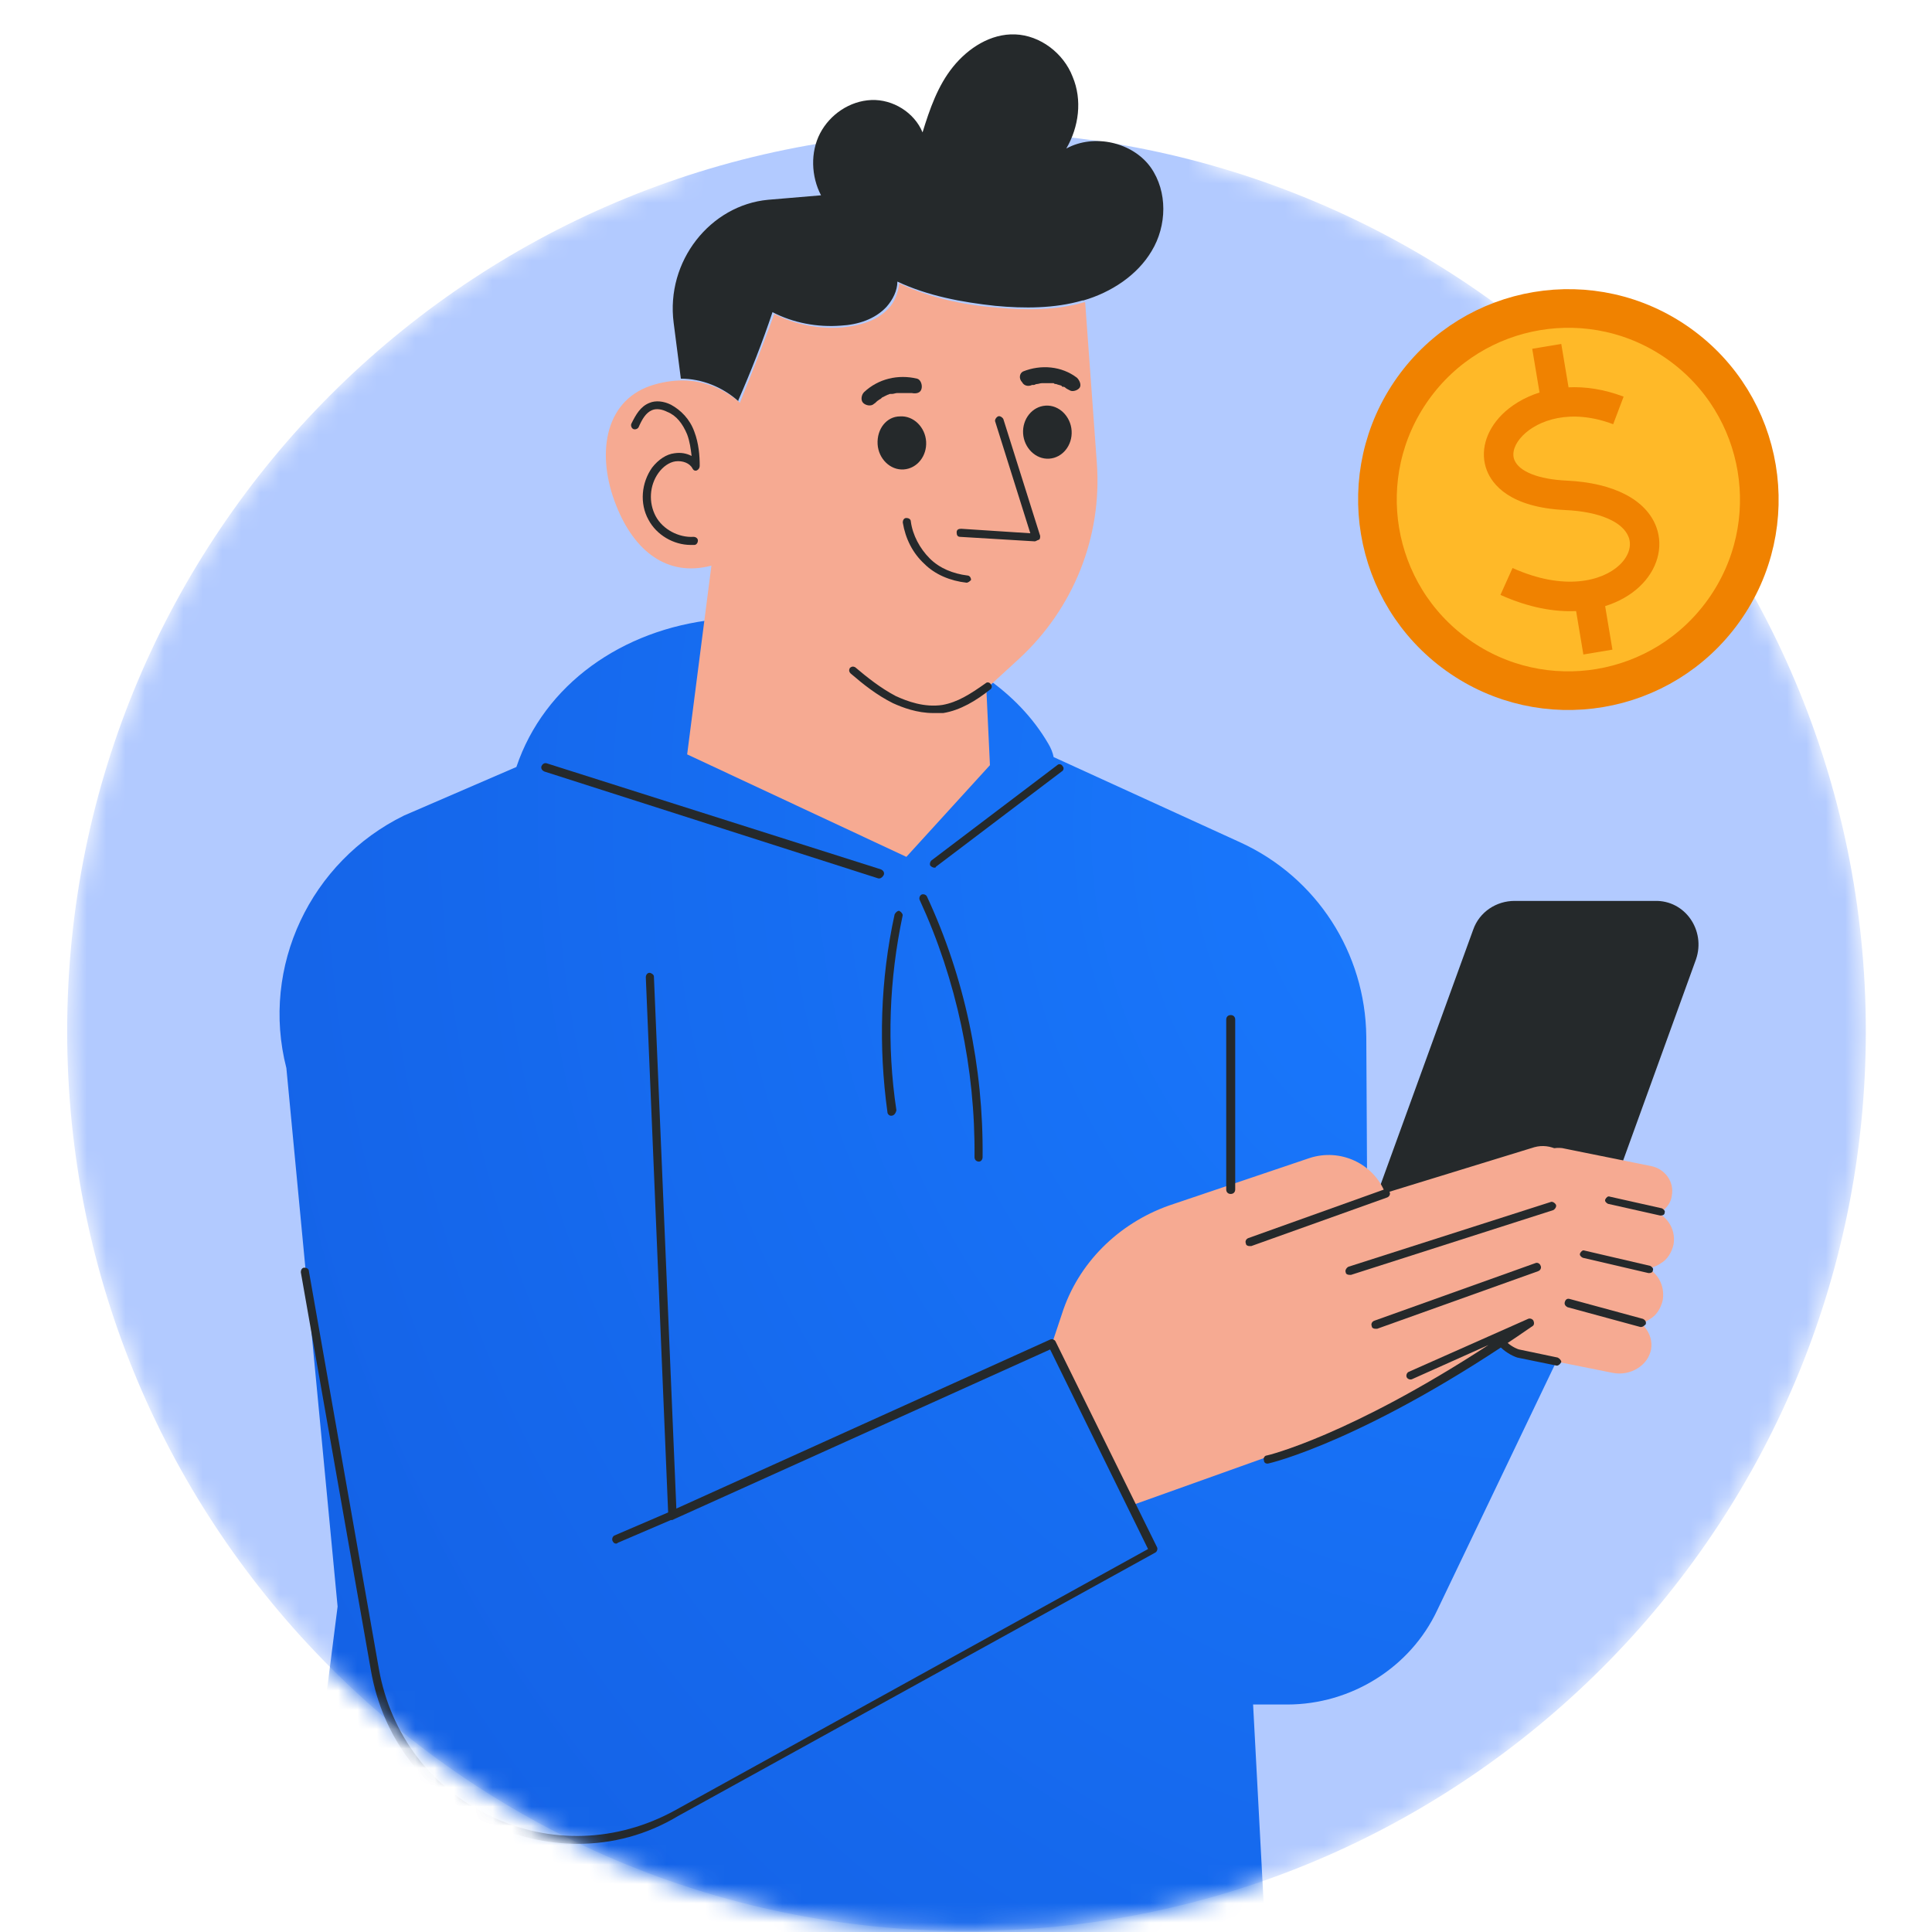<svg width="100" height="100" viewBox="0 0 100 100" fill="none" xmlns="http://www.w3.org/2000/svg">
<g clip-path="url(#clip0_1730_5142)">
<mask id="mask0_1730_5142" style="mask-type:luminance" maskUnits="userSpaceOnUse" x="3" y="-1" width="94" height="101">
<path d="M35.192 9.224C16.776 15.412 3.477 32.859 3.477 53.377C3.477 79.106 24.31 99.95 50.026 99.95C75.742 99.95 96.575 79.106 96.575 53.377C96.575 31.975 82.113 13.923 62.442 8.48C61.884 3.455 56.025 -0.5 48.817 -0.5C41.33 -0.5 35.192 3.873 35.192 9.224Z" fill="white"/>
</mask>
<g mask="url(#mask0_1730_5142)">
<path d="M3.477 53.377C3.477 79.106 24.31 99.95 50.026 99.95C75.742 99.95 96.575 79.106 96.575 53.377C96.575 27.648 75.696 6.805 50.026 6.805C24.31 6.805 3.477 27.648 3.477 53.377Z" fill="#B2CAFF"/>
</g>
<mask id="mask1_1730_5142" style="mask-type:luminance" maskUnits="userSpaceOnUse" x="3" y="-1" width="94" height="101">
<path d="M35.192 9.224C16.776 15.412 3.477 32.859 3.477 53.377C3.477 79.106 24.31 99.95 50.026 99.95C75.742 99.95 96.575 79.106 96.575 53.377C96.575 31.975 82.113 13.923 62.442 8.48C61.884 3.455 56.025 -0.5 48.817 -0.5C41.33 -0.5 35.192 3.873 35.192 9.224Z" fill="white"/>
</mask>
<g mask="url(#mask1_1730_5142)">
<path d="M14.823 55.285L17.474 83.154L14.497 106.603C14.497 106.603 29.239 113.861 45.794 113.861C62.349 113.861 65.837 106.603 65.837 106.603L64.86 88.225H66.627C69.929 88.225 72.998 86.318 74.393 83.34L82.95 65.474L70.766 62.264L70.719 53.657C70.673 49.33 68.162 45.421 64.209 43.607L54.536 39.187C54.49 38.954 54.397 38.722 54.257 38.489C51.049 32.999 42.911 31.417 37.005 32.068C32.215 32.58 28.169 35.418 26.728 39.699L20.915 42.211C16.078 44.584 13.474 50.027 14.823 55.285Z" fill="url(#paint0_radial_1730_5142)"/>
</g>
<mask id="mask2_1730_5142" style="mask-type:luminance" maskUnits="userSpaceOnUse" x="3" y="-1" width="94" height="101">
<path d="M35.192 9.224C16.776 15.412 3.477 32.859 3.477 53.377C3.477 79.106 24.31 99.95 50.026 99.95C75.742 99.95 96.575 79.106 96.575 53.377C96.575 31.975 82.113 13.923 62.442 8.48C61.884 3.455 56.025 -0.5 48.817 -0.5C41.33 -0.5 35.192 3.873 35.192 9.224Z" fill="white"/>
</mask>
<g mask="url(#mask2_1730_5142)">
<path d="M31.893 26.159C32.824 28.532 34.544 29.881 36.823 29.276L35.567 39.047L46.914 44.351L51.239 39.605L51.053 35.65L52.727 34.115C55.563 31.509 57.052 27.787 56.773 23.972L56.168 15.644H56.121C54.68 16.063 53.099 16.063 51.611 15.923C49.844 15.784 48.123 15.411 46.542 14.667C46.495 15.132 46.309 15.644 45.984 15.97C45.379 16.621 44.496 16.854 43.612 16.947C42.403 17.04 41.148 16.807 40.078 16.249C39.52 17.784 38.915 19.32 38.311 20.808V20.855C37.474 20.111 36.404 19.692 35.335 19.692C34.777 19.692 34.219 19.785 33.661 19.971C31.242 20.808 30.87 23.6 31.893 26.159Z" fill="#F6AA92"/>
</g>
<mask id="mask3_1730_5142" style="mask-type:luminance" maskUnits="userSpaceOnUse" x="3" y="-1" width="94" height="101">
<path d="M35.192 9.224C16.776 15.412 3.477 32.859 3.477 53.377C3.477 79.106 24.31 99.95 50.026 99.95C75.742 99.95 96.575 79.106 96.575 53.377C96.575 31.975 82.113 13.923 62.442 8.48C61.884 3.455 56.025 -0.5 48.817 -0.5C41.33 -0.5 35.192 3.873 35.192 9.224Z" fill="white"/>
</mask>
<g mask="url(#mask3_1730_5142)">
<path d="M34.869 16.715L35.241 19.6C36.311 19.6 37.38 20.019 38.217 20.763C38.217 20.763 38.217 20.763 38.217 20.716C38.868 19.228 39.473 17.692 39.984 16.157C41.054 16.715 42.31 16.948 43.519 16.855C44.402 16.808 45.286 16.529 45.89 15.878C46.216 15.506 46.448 15.04 46.448 14.575C48.029 15.319 49.797 15.645 51.517 15.831C53.005 15.971 54.586 15.971 56.028 15.552H56.075C57.516 15.133 58.865 14.249 59.609 12.993C60.399 11.691 60.446 9.922 59.562 8.666C58.632 7.364 56.633 6.898 55.191 7.689C55.842 6.573 56.028 5.177 55.517 3.967C55.051 2.757 53.842 1.827 52.54 1.78C51.285 1.734 50.122 2.478 49.332 3.455C48.541 4.432 48.123 5.642 47.751 6.852C47.332 5.828 46.216 5.13 45.1 5.177C43.984 5.223 42.961 5.921 42.449 6.898C41.938 7.875 41.984 9.132 42.496 10.109L39.752 10.341C36.776 10.62 34.451 13.505 34.869 16.715Z" fill="#25292B"/>
</g>
<mask id="mask4_1730_5142" style="mask-type:luminance" maskUnits="userSpaceOnUse" x="3" y="-1" width="94" height="101">
<path d="M35.192 9.224C16.776 15.412 3.477 32.859 3.477 53.377C3.477 79.106 24.31 99.95 50.026 99.95C75.742 99.95 96.575 79.106 96.575 53.377C96.575 31.975 82.113 13.923 62.442 8.48C61.884 3.455 56.025 -0.5 48.817 -0.5C41.33 -0.5 35.192 3.873 35.192 9.224Z" fill="white"/>
</mask>
<g mask="url(#mask4_1730_5142)">
<path d="M52.956 22.438C53.003 23.182 53.607 23.787 54.305 23.741C55.002 23.694 55.514 23.043 55.467 22.298C55.421 21.554 54.816 20.949 54.119 20.996C53.421 21.042 52.91 21.694 52.956 22.438Z" fill="#25292B"/>
</g>
<mask id="mask5_1730_5142" style="mask-type:luminance" maskUnits="userSpaceOnUse" x="3" y="-1" width="94" height="101">
<path d="M35.192 9.224C16.776 15.412 3.477 32.859 3.477 53.377C3.477 79.106 24.31 99.95 50.026 99.95C75.742 99.95 96.575 79.106 96.575 53.377C96.575 31.975 82.113 13.923 62.442 8.48C61.884 3.455 56.025 -0.5 48.817 -0.5C41.33 -0.5 35.192 3.873 35.192 9.224Z" fill="white"/>
</mask>
<g mask="url(#mask5_1730_5142)">
<path d="M45.425 22.996C45.471 23.74 46.076 24.345 46.773 24.298C47.471 24.252 47.983 23.6 47.936 22.856C47.889 22.112 47.285 21.507 46.587 21.553C45.89 21.553 45.378 22.205 45.425 22.996Z" fill="#25292B"/>
</g>
<mask id="mask6_1730_5142" style="mask-type:luminance" maskUnits="userSpaceOnUse" x="3" y="-1" width="94" height="101">
<path d="M35.192 9.224C16.776 15.412 3.477 32.859 3.477 53.377C3.477 79.106 24.31 99.95 50.026 99.95C75.742 99.95 96.575 79.106 96.575 53.377C96.575 31.975 82.113 13.923 62.442 8.48C61.884 3.455 56.025 -0.5 48.817 -0.5C41.33 -0.5 35.192 3.873 35.192 9.224Z" fill="white"/>
</mask>
<g mask="url(#mask6_1730_5142)">
<path d="M52.954 19.227C53.884 18.855 54.954 18.948 55.744 19.553C55.884 19.692 55.977 19.925 55.884 20.065C55.791 20.204 55.512 20.297 55.372 20.204C55.279 20.158 55.186 20.111 55.14 20.065C55.093 20.018 55.047 20.018 55 20.018C55 20.018 54.954 20.018 54.954 19.972C54.861 19.925 54.768 19.925 54.675 19.879C54.628 19.879 54.582 19.879 54.535 19.832C54.489 19.832 54.489 19.832 54.442 19.832C54.349 19.832 54.256 19.832 54.163 19.832C54.117 19.832 54.07 19.832 54.023 19.832C53.977 19.832 53.977 19.832 53.931 19.832C53.837 19.832 53.745 19.879 53.651 19.879C53.605 19.879 53.559 19.925 53.512 19.925C53.465 19.925 53.465 19.925 53.419 19.925C53.233 20.018 53.001 19.972 52.907 19.786C52.721 19.599 52.768 19.32 52.954 19.227Z" fill="#25292B"/>
</g>
<mask id="mask7_1730_5142" style="mask-type:luminance" maskUnits="userSpaceOnUse" x="3" y="-1" width="94" height="101">
<path d="M35.192 9.224C16.776 15.412 3.477 32.859 3.477 53.377C3.477 79.106 24.31 99.95 50.026 99.95C75.742 99.95 96.575 79.106 96.575 53.377C96.575 31.975 82.113 13.923 62.442 8.48C61.884 3.455 56.025 -0.5 48.817 -0.5C41.33 -0.5 35.192 3.873 35.192 9.224Z" fill="white"/>
</mask>
<g mask="url(#mask7_1730_5142)">
<path d="M47.701 20.111C47.654 20.343 47.422 20.39 47.189 20.343C47.143 20.343 47.143 20.343 47.096 20.343C47.05 20.343 47.003 20.343 46.957 20.343C46.864 20.343 46.771 20.343 46.678 20.343C46.631 20.343 46.631 20.343 46.585 20.343C46.538 20.343 46.492 20.343 46.445 20.343C46.352 20.343 46.259 20.39 46.166 20.39C46.12 20.39 46.12 20.39 46.073 20.39C46.027 20.39 45.98 20.436 45.934 20.436C45.841 20.483 45.748 20.529 45.654 20.576L45.608 20.622C45.562 20.669 45.515 20.669 45.468 20.716C45.376 20.762 45.329 20.855 45.236 20.902C45.096 21.041 44.818 20.995 44.678 20.855C44.538 20.716 44.585 20.436 44.724 20.297C45.468 19.599 46.492 19.366 47.468 19.599C47.654 19.645 47.747 19.925 47.701 20.111Z" fill="#25292B"/>
</g>
<mask id="mask8_1730_5142" style="mask-type:luminance" maskUnits="userSpaceOnUse" x="3" y="-1" width="94" height="101">
<path d="M35.192 9.224C16.776 15.412 3.477 32.859 3.477 53.377C3.477 79.106 24.31 99.95 50.026 99.95C75.742 99.95 96.575 79.106 96.575 53.377C96.575 31.975 82.113 13.923 62.442 8.48C61.884 3.455 56.025 -0.5 48.817 -0.5C41.33 -0.5 35.192 3.873 35.192 9.224Z" fill="white"/>
</mask>
<g mask="url(#mask8_1730_5142)">
<path d="M53.561 28.02L49.702 27.788C49.562 27.788 49.516 27.695 49.516 27.555C49.516 27.416 49.609 27.369 49.748 27.369L53.329 27.602L51.515 21.832C51.469 21.739 51.562 21.6 51.655 21.553C51.748 21.507 51.887 21.6 51.934 21.693L53.84 27.741C53.84 27.788 53.84 27.881 53.794 27.927C53.654 27.974 53.608 28.02 53.561 28.02Z" fill="#25292B"/>
</g>
<mask id="mask9_1730_5142" style="mask-type:luminance" maskUnits="userSpaceOnUse" x="3" y="-1" width="94" height="101">
<path d="M35.192 9.224C16.776 15.412 3.477 32.859 3.477 53.377C3.477 79.106 24.31 99.95 50.026 99.95C75.742 99.95 96.575 79.106 96.575 53.377C96.575 31.975 82.113 13.923 62.442 8.48C61.884 3.455 56.025 -0.5 48.817 -0.5C41.33 -0.5 35.192 3.873 35.192 9.224Z" fill="white"/>
</mask>
<g mask="url(#mask9_1730_5142)">
<path d="M35.752 28.206C34.868 28.206 33.984 27.694 33.566 26.903C33.101 26.066 33.194 24.995 33.752 24.204C34.077 23.786 34.496 23.507 34.914 23.46C35.24 23.413 35.519 23.46 35.798 23.6C35.752 23.227 35.705 22.855 35.566 22.483C35.333 21.925 35.008 21.506 34.542 21.32C34.263 21.18 33.984 21.134 33.752 21.227C33.426 21.366 33.24 21.692 33.054 22.111C33.008 22.204 32.868 22.25 32.775 22.204C32.682 22.157 32.636 22.018 32.682 21.925C32.915 21.459 33.147 21.041 33.612 20.855C33.938 20.715 34.356 20.762 34.728 20.948C35.24 21.227 35.705 21.692 35.938 22.343C36.17 22.948 36.217 23.6 36.217 24.111C36.217 24.204 36.17 24.297 36.077 24.344C35.984 24.391 35.891 24.344 35.844 24.251C35.705 23.972 35.333 23.832 34.961 23.879C34.635 23.925 34.31 24.158 34.077 24.484C33.612 25.135 33.566 26.019 33.938 26.717C34.31 27.415 35.147 27.834 35.891 27.787C36.031 27.787 36.123 27.88 36.123 27.973C36.123 28.113 36.031 28.206 35.938 28.206C35.844 28.206 35.798 28.206 35.752 28.206Z" fill="#25292B"/>
</g>
<mask id="mask10_1730_5142" style="mask-type:luminance" maskUnits="userSpaceOnUse" x="3" y="-1" width="94" height="101">
<path d="M35.192 9.224C16.776 15.412 3.477 32.859 3.477 53.377C3.477 79.106 24.31 99.95 50.026 99.95C75.742 99.95 96.575 79.106 96.575 53.377C96.575 31.975 82.113 13.923 62.442 8.48C61.884 3.455 56.025 -0.5 48.817 -0.5C41.33 -0.5 35.192 3.873 35.192 9.224Z" fill="white"/>
</mask>
<g mask="url(#mask10_1730_5142)">
<path d="M48.308 36.907C47.471 36.907 46.727 36.628 46.216 36.395C45.379 35.977 44.681 35.419 44.03 34.86C43.937 34.767 43.937 34.674 43.984 34.581C44.077 34.488 44.17 34.488 44.263 34.535C44.867 35.046 45.565 35.605 46.355 36.023C46.96 36.303 47.843 36.628 48.773 36.489C49.564 36.349 50.215 35.93 51.006 35.372C51.099 35.279 51.238 35.325 51.285 35.419C51.378 35.511 51.331 35.651 51.238 35.698C50.541 36.256 49.703 36.768 48.82 36.907C48.681 36.907 48.495 36.907 48.308 36.907Z" fill="#25292B"/>
</g>
<mask id="mask11_1730_5142" style="mask-type:luminance" maskUnits="userSpaceOnUse" x="3" y="-1" width="94" height="101">
<path d="M35.192 9.224C16.776 15.412 3.477 32.859 3.477 53.377C3.477 79.106 24.31 99.95 50.026 99.95C75.742 99.95 96.575 79.106 96.575 53.377C96.575 31.975 82.113 13.923 62.442 8.48C61.884 3.455 56.025 -0.5 48.817 -0.5C41.33 -0.5 35.192 3.873 35.192 9.224Z" fill="white"/>
</mask>
<g mask="url(#mask11_1730_5142)">
<path d="M50.028 30.16C49.191 30.067 48.401 29.742 47.843 29.183C47.238 28.625 46.866 27.881 46.727 27.043C46.727 26.95 46.773 26.811 46.913 26.811C47.006 26.811 47.145 26.857 47.145 26.997C47.238 27.695 47.61 28.392 48.122 28.904C48.633 29.416 49.331 29.695 50.075 29.788C50.168 29.788 50.261 29.881 50.261 30.021C50.214 30.067 50.121 30.16 50.028 30.16Z" fill="#25292B"/>
</g>
<mask id="mask12_1730_5142" style="mask-type:luminance" maskUnits="userSpaceOnUse" x="3" y="-1" width="94" height="101">
<path d="M35.192 9.224C16.776 15.412 3.477 32.859 3.477 53.377C3.477 79.106 24.31 99.95 50.026 99.95C75.742 99.95 96.575 79.106 96.575 53.377C96.575 31.975 82.113 13.923 62.442 8.48C61.884 3.455 56.025 -0.5 48.817 -0.5C41.33 -0.5 35.192 3.873 35.192 9.224Z" fill="white"/>
</mask>
<g mask="url(#mask12_1730_5142)">
<path d="M87.785 49.655L81.6 66.73C81.275 67.661 80.391 68.219 79.461 68.219H72.207C70.626 68.219 69.51 66.637 70.068 65.148L76.252 48.12C76.578 47.189 77.462 46.631 78.392 46.631H85.646C87.227 46.584 88.297 48.166 87.785 49.655Z" fill="#25292B"/>
</g>
<mask id="mask13_1730_5142" style="mask-type:luminance" maskUnits="userSpaceOnUse" x="3" y="-1" width="94" height="101">
<path d="M35.192 9.224C16.776 15.412 3.477 32.859 3.477 53.377C3.477 79.106 24.31 99.95 50.026 99.95C75.742 99.95 96.575 79.106 96.575 53.377C96.575 31.975 82.113 13.923 62.442 8.48C61.884 3.455 56.025 -0.5 48.817 -0.5C41.33 -0.5 35.192 3.873 35.192 9.224Z" fill="white"/>
</mask>
<g mask="url(#mask13_1730_5142)">
<path d="M79.324 60.496C79.371 60.124 79.603 59.845 79.882 59.658C80.161 59.472 80.487 59.379 80.859 59.426L85.463 60.356C86.16 60.496 86.672 61.147 86.532 61.892C86.486 62.264 86.253 62.543 85.974 62.729C85.695 62.915 85.37 63.008 84.998 62.962L80.394 62.031C79.696 61.892 79.231 61.194 79.324 60.496Z" fill="#F6AA92"/>
</g>
<mask id="mask14_1730_5142" style="mask-type:luminance" maskUnits="userSpaceOnUse" x="3" y="-1" width="94" height="101">
<path d="M35.192 9.224C16.776 15.412 3.477 32.859 3.477 53.377C3.477 79.106 24.31 99.95 50.026 99.95C75.742 99.95 96.575 79.106 96.575 53.377C96.575 31.975 82.113 13.923 62.442 8.48C61.884 3.455 56.025 -0.5 48.817 -0.5C41.33 -0.5 35.192 3.873 35.192 9.224Z" fill="white"/>
</mask>
<g mask="url(#mask14_1730_5142)">
<path d="M78.393 62.868C78.486 62.45 78.719 62.078 79.044 61.891C79.37 61.659 79.788 61.566 80.207 61.612L85.369 62.636C86.206 62.775 86.764 63.566 86.624 64.404C86.531 64.823 86.299 65.195 85.973 65.381C85.648 65.614 85.229 65.707 84.811 65.66L79.649 64.636C78.812 64.497 78.207 63.706 78.393 62.868Z" fill="#F6AA92"/>
</g>
<mask id="mask15_1730_5142" style="mask-type:luminance" maskUnits="userSpaceOnUse" x="3" y="-1" width="94" height="101">
<path d="M35.192 9.224C16.776 15.412 3.477 32.859 3.477 53.377C3.477 79.106 24.31 99.95 50.026 99.95C75.742 99.95 96.575 79.106 96.575 53.377C96.575 31.975 82.113 13.923 62.442 8.48C61.884 3.455 56.025 -0.5 48.817 -0.5C41.33 -0.5 35.192 3.873 35.192 9.224Z" fill="white"/>
</mask>
<g mask="url(#mask15_1730_5142)">
<path d="M77.834 65.706C77.927 65.288 78.159 64.915 78.485 64.729C78.81 64.497 79.229 64.404 79.647 64.45L84.809 65.474C85.646 65.613 86.204 66.404 86.065 67.288C85.972 67.707 85.739 68.079 85.414 68.265C85.088 68.498 84.67 68.591 84.251 68.544L79.089 67.521C78.252 67.335 77.694 66.544 77.834 65.706Z" fill="#F6AA92"/>
</g>
<mask id="mask16_1730_5142" style="mask-type:luminance" maskUnits="userSpaceOnUse" x="3" y="-1" width="94" height="101">
<path d="M35.192 9.224C16.776 15.412 3.477 32.859 3.477 53.377C3.477 79.106 24.31 99.95 50.026 99.95C75.742 99.95 96.575 79.106 96.575 53.377C96.575 31.975 82.113 13.923 62.442 8.48C61.884 3.455 56.025 -0.5 48.817 -0.5C41.33 -0.5 35.192 3.873 35.192 9.224Z" fill="white"/>
</mask>
<g mask="url(#mask16_1730_5142)">
<path d="M77.323 68.312C77.415 67.893 77.648 67.567 78.02 67.335C78.392 67.102 78.857 67.009 79.322 67.102L83.972 68.033C84.949 68.219 85.6 69.01 85.46 69.847C85.368 70.266 85.135 70.591 84.763 70.824C84.391 71.057 83.926 71.15 83.461 71.057L78.811 70.126C77.88 69.94 77.183 69.149 77.323 68.312Z" fill="#F6AA92"/>
</g>
<mask id="mask17_1730_5142" style="mask-type:luminance" maskUnits="userSpaceOnUse" x="3" y="-1" width="94" height="101">
<path d="M35.192 9.224C16.776 15.412 3.477 32.859 3.477 53.377C3.477 79.106 24.31 99.95 50.026 99.95C75.742 99.95 96.575 79.106 96.575 53.377C96.575 31.975 82.113 13.923 62.442 8.48C61.884 3.455 56.025 -0.5 48.817 -0.5C41.33 -0.5 35.192 3.873 35.192 9.224Z" fill="white"/>
</mask>
<g mask="url(#mask17_1730_5142)">
<path d="M80.58 70.686C80.533 70.686 80.533 70.686 80.58 70.686L78.534 70.267C77.975 70.081 76.999 69.429 77.138 68.266C77.138 68.173 77.278 68.08 77.371 68.08C77.464 68.08 77.557 68.22 77.557 68.313C77.418 69.429 78.58 69.848 78.627 69.848L80.626 70.267C80.719 70.313 80.812 70.406 80.812 70.499C80.766 70.593 80.673 70.686 80.58 70.686Z" fill="#25292B"/>
</g>
<mask id="mask18_1730_5142" style="mask-type:luminance" maskUnits="userSpaceOnUse" x="3" y="-1" width="94" height="101">
<path d="M35.192 9.224C16.776 15.412 3.477 32.859 3.477 53.377C3.477 79.106 24.31 99.95 50.026 99.95C75.742 99.95 96.575 79.106 96.575 53.377C96.575 31.975 82.113 13.923 62.442 8.48C61.884 3.455 56.025 -0.5 48.817 -0.5C41.33 -0.5 35.192 3.873 35.192 9.224Z" fill="white"/>
</mask>
<g mask="url(#mask18_1730_5142)">
<path d="M84.95 68.684H84.903L81.136 67.661C81.043 67.614 80.95 67.521 80.997 67.382C81.043 67.242 81.136 67.195 81.276 67.242L85.043 68.266C85.135 68.312 85.228 68.405 85.182 68.545C85.135 68.591 85.043 68.684 84.95 68.684Z" fill="#25292B"/>
</g>
<mask id="mask19_1730_5142" style="mask-type:luminance" maskUnits="userSpaceOnUse" x="3" y="-1" width="94" height="101">
<path d="M35.192 9.224C16.776 15.412 3.477 32.859 3.477 53.377C3.477 79.106 24.31 99.95 50.026 99.95C75.742 99.95 96.575 79.106 96.575 53.377C96.575 31.975 82.113 13.923 62.442 8.48C61.884 3.455 56.025 -0.5 48.817 -0.5C41.33 -0.5 35.192 3.873 35.192 9.224Z" fill="white"/>
</mask>
<g mask="url(#mask19_1730_5142)">
<path d="M85.367 65.893H85.32L81.925 65.102C81.832 65.056 81.739 64.963 81.786 64.87C81.832 64.777 81.925 64.684 82.018 64.73L85.413 65.521C85.506 65.568 85.599 65.661 85.552 65.754C85.552 65.847 85.46 65.893 85.367 65.893Z" fill="#25292B"/>
</g>
<mask id="mask20_1730_5142" style="mask-type:luminance" maskUnits="userSpaceOnUse" x="3" y="-1" width="94" height="101">
<path d="M35.192 9.224C16.776 15.412 3.477 32.859 3.477 53.377C3.477 79.106 24.31 99.95 50.026 99.95C75.742 99.95 96.575 79.106 96.575 53.377C96.575 31.975 82.113 13.923 62.442 8.48C61.884 3.455 56.025 -0.5 48.817 -0.5C41.33 -0.5 35.192 3.873 35.192 9.224Z" fill="white"/>
</mask>
<g mask="url(#mask20_1730_5142)">
<path d="M85.974 62.915H85.927L83.23 62.31C83.137 62.264 83.044 62.171 83.091 62.078C83.137 61.985 83.23 61.892 83.323 61.938L86.02 62.543C86.113 62.59 86.206 62.683 86.16 62.776C86.16 62.869 86.067 62.915 85.974 62.915Z" fill="#25292B"/>
</g>
<mask id="mask21_1730_5142" style="mask-type:luminance" maskUnits="userSpaceOnUse" x="3" y="-1" width="94" height="101">
<path d="M35.192 9.224C16.776 15.412 3.477 32.859 3.477 53.377C3.477 79.106 24.31 99.95 50.026 99.95C75.742 99.95 96.575 79.106 96.575 53.377C96.575 31.975 82.113 13.923 62.442 8.48C61.884 3.455 56.025 -0.5 48.817 -0.5C41.33 -0.5 35.192 3.873 35.192 9.224Z" fill="white"/>
</mask>
<g mask="url(#mask21_1730_5142)">
<path d="M54.445 69.568L54.957 68.033C55.794 65.381 57.886 63.334 60.491 62.403L67.792 59.937C69.373 59.426 71.093 60.217 71.698 61.752L79.417 59.379C80.254 59.147 81.138 59.612 81.371 60.449C81.417 60.635 81.463 60.821 81.417 61.008C81.371 61.659 80.952 62.217 80.301 62.403H80.208C80.626 62.589 80.952 62.915 81.091 63.38C81.138 63.566 81.184 63.753 81.138 63.939C81.091 64.59 80.673 65.148 80.022 65.334L79.464 65.52C79.789 65.707 80.068 66.032 80.208 66.405C80.254 66.591 80.301 66.777 80.254 66.963C80.208 67.614 79.789 68.172 79.138 68.359L72.535 72.499C71.419 73.197 70.256 73.756 69.047 74.174L58.631 77.897L54.445 69.568Z" fill="#F6AA92"/>
</g>
<mask id="mask22_1730_5142" style="mask-type:luminance" maskUnits="userSpaceOnUse" x="3" y="-1" width="94" height="101">
<path d="M35.192 9.224C16.776 15.412 3.477 32.859 3.477 53.377C3.477 79.106 24.31 99.95 50.026 99.95C75.742 99.95 96.575 79.106 96.575 53.377C96.575 31.975 82.113 13.923 62.442 8.48C61.884 3.455 56.025 -0.5 48.817 -0.5C41.33 -0.5 35.192 3.873 35.192 9.224Z" fill="white"/>
</mask>
<g mask="url(#mask22_1730_5142)">
<path d="M31.892 79.897C31.799 79.897 31.752 79.851 31.706 79.758C31.659 79.665 31.706 79.525 31.799 79.479L34.728 78.222C34.821 78.176 34.961 78.222 35.008 78.315C35.054 78.409 35.007 78.548 34.914 78.595L31.985 79.851C31.938 79.897 31.892 79.897 31.892 79.897Z" fill="#25292B"/>
</g>
<mask id="mask23_1730_5142" style="mask-type:luminance" maskUnits="userSpaceOnUse" x="3" y="-1" width="94" height="101">
<path d="M35.192 9.224C16.776 15.412 3.477 32.859 3.477 53.377C3.477 79.106 24.31 99.95 50.026 99.95C75.742 99.95 96.575 79.106 96.575 53.377C96.575 31.975 82.113 13.923 62.442 8.48C61.884 3.455 56.025 -0.5 48.817 -0.5C41.33 -0.5 35.192 3.873 35.192 9.224Z" fill="white"/>
</mask>
<g mask="url(#mask23_1730_5142)">
<path d="M64.672 64.497C64.579 64.497 64.486 64.451 64.486 64.358C64.44 64.265 64.486 64.125 64.626 64.079L71.648 61.566C71.741 61.52 71.88 61.566 71.927 61.706C71.973 61.799 71.927 61.938 71.787 61.985L64.765 64.497C64.719 64.497 64.672 64.497 64.672 64.497Z" fill="#25292B"/>
</g>
<mask id="mask24_1730_5142" style="mask-type:luminance" maskUnits="userSpaceOnUse" x="3" y="-1" width="94" height="101">
<path d="M35.192 9.224C16.776 15.412 3.477 32.859 3.477 53.377C3.477 79.106 24.31 99.95 50.026 99.95C75.742 99.95 96.575 79.106 96.575 53.377C96.575 31.975 82.113 13.923 62.442 8.48C61.884 3.455 56.025 -0.5 48.817 -0.5C41.33 -0.5 35.192 3.873 35.192 9.224Z" fill="white"/>
</mask>
<g mask="url(#mask24_1730_5142)">
<path d="M69.839 65.986C69.746 65.986 69.653 65.939 69.653 65.847C69.606 65.753 69.7 65.614 69.793 65.567L80.256 62.218C80.349 62.171 80.488 62.264 80.535 62.357C80.581 62.45 80.488 62.59 80.395 62.636L69.932 65.986C69.885 65.986 69.885 65.986 69.839 65.986Z" fill="#25292B"/>
</g>
<mask id="mask25_1730_5142" style="mask-type:luminance" maskUnits="userSpaceOnUse" x="3" y="-1" width="94" height="101">
<path d="M35.192 9.224C16.776 15.412 3.477 32.859 3.477 53.377C3.477 79.106 24.31 99.95 50.026 99.95C75.742 99.95 96.575 79.106 96.575 53.377C96.575 31.975 82.113 13.923 62.442 8.48C61.884 3.455 56.025 -0.5 48.817 -0.5C41.33 -0.5 35.192 3.873 35.192 9.224Z" fill="white"/>
</mask>
<g mask="url(#mask25_1730_5142)">
<path d="M71.188 68.777C71.095 68.777 71.002 68.731 71.002 68.638C70.955 68.544 71.002 68.405 71.141 68.358L79.465 65.381C79.558 65.334 79.698 65.381 79.744 65.52C79.791 65.613 79.744 65.753 79.605 65.799L71.281 68.777C71.234 68.777 71.234 68.777 71.188 68.777Z" fill="#25292B"/>
</g>
<mask id="mask26_1730_5142" style="mask-type:luminance" maskUnits="userSpaceOnUse" x="3" y="-1" width="94" height="101">
<path d="M35.192 9.224C16.776 15.412 3.477 32.859 3.477 53.377C3.477 79.106 24.31 99.95 50.026 99.95C75.742 99.95 96.575 79.106 96.575 53.377C96.575 31.975 82.113 13.923 62.442 8.48C61.884 3.455 56.025 -0.5 48.817 -0.5C41.33 -0.5 35.192 3.873 35.192 9.224Z" fill="white"/>
</mask>
<g mask="url(#mask26_1730_5142)">
<path d="M65.605 75.757C65.512 75.757 65.419 75.71 65.419 75.571C65.372 75.478 65.465 75.338 65.558 75.338C65.605 75.338 69.836 74.315 77.044 69.616L73.092 71.384C72.999 71.43 72.859 71.384 72.813 71.29C72.766 71.197 72.813 71.058 72.906 71.011L79.091 68.266C79.183 68.22 79.323 68.266 79.37 68.359C79.416 68.452 79.416 68.592 79.323 68.638C70.813 74.547 65.698 75.757 65.605 75.757Z" fill="#25292B"/>
</g>
<mask id="mask27_1730_5142" style="mask-type:luminance" maskUnits="userSpaceOnUse" x="3" y="-1" width="94" height="101">
<path d="M35.192 9.224C16.776 15.412 3.477 32.859 3.477 53.377C3.477 79.106 24.31 99.95 50.026 99.95C75.742 99.95 96.575 79.106 96.575 53.377C96.575 31.975 82.113 13.923 62.442 8.48C61.884 3.455 56.025 -0.5 48.817 -0.5C41.33 -0.5 35.192 3.873 35.192 9.224Z" fill="white"/>
</mask>
<g mask="url(#mask27_1730_5142)">
<path d="M29.893 95.437C28.312 95.437 26.731 95.065 25.196 94.367C21.988 92.832 19.802 89.947 19.198 86.458L15.57 65.847C15.57 65.754 15.617 65.614 15.756 65.614C15.849 65.614 15.989 65.661 15.989 65.8L19.616 86.411C20.221 89.761 22.313 92.553 25.382 93.995C28.452 95.484 31.939 95.344 34.916 93.716L59.423 80.177L54.354 69.848L34.869 78.641C34.822 78.688 34.73 78.688 34.683 78.641C34.636 78.595 34.59 78.548 34.59 78.455L33.427 50.586C33.427 50.447 33.52 50.353 33.613 50.353C33.706 50.353 33.846 50.447 33.846 50.54L35.008 78.083L54.354 69.336C54.447 69.29 54.586 69.336 54.633 69.429L59.888 80.084C59.934 80.177 59.888 80.316 59.795 80.363L35.102 93.995C33.474 94.972 31.707 95.437 29.893 95.437Z" fill="#25292B"/>
</g>
<mask id="mask28_1730_5142" style="mask-type:luminance" maskUnits="userSpaceOnUse" x="3" y="-1" width="94" height="101">
<path d="M35.192 9.224C16.776 15.412 3.477 32.859 3.477 53.377C3.477 79.106 24.31 99.95 50.026 99.95C75.742 99.95 96.575 79.106 96.575 53.377C96.575 31.975 82.113 13.923 62.442 8.48C61.884 3.455 56.025 -0.5 48.817 -0.5C41.33 -0.5 35.192 3.873 35.192 9.224Z" fill="white"/>
</mask>
<g mask="url(#mask28_1730_5142)">
<path d="M63.701 61.799C63.562 61.799 63.469 61.706 63.469 61.566V52.773C63.469 52.633 63.562 52.54 63.701 52.54C63.841 52.54 63.934 52.633 63.934 52.773V61.566C63.934 61.706 63.841 61.799 63.701 61.799Z" fill="#25292B"/>
</g>
<mask id="mask29_1730_5142" style="mask-type:luminance" maskUnits="userSpaceOnUse" x="3" y="-1" width="94" height="101">
<path d="M35.192 9.224C16.776 15.412 3.477 32.859 3.477 53.377C3.477 79.106 24.31 99.95 50.026 99.95C75.742 99.95 96.575 79.106 96.575 53.377C96.575 31.975 82.113 13.923 62.442 8.48C61.884 3.455 56.025 -0.5 48.817 -0.5C41.33 -0.5 35.192 3.873 35.192 9.224Z" fill="white"/>
</mask>
<g mask="url(#mask29_1730_5142)">
<path d="M48.349 44.91C48.303 44.91 48.21 44.864 48.163 44.817C48.117 44.771 48.117 44.631 48.21 44.538L54.72 39.606C54.813 39.513 54.953 39.56 54.999 39.653C55.092 39.746 55.046 39.886 54.953 39.932L48.442 44.864C48.442 44.91 48.396 44.91 48.349 44.91Z" fill="#25292B"/>
</g>
<mask id="mask30_1730_5142" style="mask-type:luminance" maskUnits="userSpaceOnUse" x="3" y="-1" width="94" height="101">
<path d="M35.192 9.224C16.776 15.412 3.477 32.859 3.477 53.377C3.477 79.106 24.31 99.95 50.026 99.95C75.742 99.95 96.575 79.106 96.575 53.377C96.575 31.975 82.113 13.923 62.442 8.48C61.884 3.455 56.025 -0.5 48.817 -0.5C41.33 -0.5 35.192 3.873 35.192 9.224Z" fill="white"/>
</mask>
<g mask="url(#mask30_1730_5142)">
<path d="M45.513 45.468H45.467L28.168 39.931C28.075 39.885 27.982 39.791 28.028 39.652C28.075 39.559 28.168 39.466 28.307 39.512L45.606 45.002C45.699 45.049 45.792 45.142 45.746 45.282C45.699 45.375 45.606 45.468 45.513 45.468Z" fill="#25292B"/>
</g>
<mask id="mask31_1730_5142" style="mask-type:luminance" maskUnits="userSpaceOnUse" x="3" y="-1" width="94" height="101">
<path d="M35.192 9.224C16.776 15.412 3.477 32.859 3.477 53.377C3.477 79.106 24.31 99.95 50.026 99.95C75.742 99.95 96.575 79.106 96.575 53.377C96.575 31.975 82.113 13.923 62.442 8.48C61.884 3.455 56.025 -0.5 48.817 -0.5C41.33 -0.5 35.192 3.873 35.192 9.224Z" fill="white"/>
</mask>
<g mask="url(#mask31_1730_5142)">
<path d="M50.673 60.124C50.534 60.124 50.441 60.031 50.441 59.891C50.487 55.331 49.511 50.725 47.604 46.584C47.558 46.492 47.604 46.352 47.697 46.305C47.79 46.259 47.93 46.305 47.976 46.398C49.929 50.586 50.906 55.238 50.859 59.891C50.859 60.031 50.766 60.124 50.673 60.124Z" fill="#25292B"/>
</g>
<mask id="mask32_1730_5142" style="mask-type:luminance" maskUnits="userSpaceOnUse" x="3" y="-1" width="94" height="101">
<path d="M35.192 9.224C16.776 15.412 3.477 32.859 3.477 53.377C3.477 79.106 24.31 99.95 50.026 99.95C75.742 99.95 96.575 79.106 96.575 53.377C96.575 31.975 82.113 13.923 62.442 8.48C61.884 3.455 56.025 -0.5 48.817 -0.5C41.33 -0.5 35.192 3.873 35.192 9.224Z" fill="white"/>
</mask>
<g mask="url(#mask32_1730_5142)">
<path d="M46.119 57.751C46.026 57.751 45.933 57.657 45.933 57.564C45.468 54.168 45.561 50.725 46.305 47.329C46.351 47.236 46.444 47.143 46.537 47.143C46.63 47.189 46.723 47.282 46.723 47.375C46.026 50.679 45.886 54.075 46.398 57.471C46.351 57.657 46.258 57.751 46.119 57.751C46.165 57.751 46.165 57.751 46.119 57.751Z" fill="#25292B"/>
</g>
<path d="M73.132 20.115C76.302 15.667 82.473 14.634 86.916 17.805C91.36 20.977 92.394 27.153 89.225 31.6C86.056 36.048 79.885 37.083 75.441 33.912C70.997 30.74 69.963 24.563 73.132 20.115Z" fill="#FFB928" stroke="#F08200" stroke-width="2"/>
<path d="M85.733 27.285C85.213 25.867 83.52 24.989 81.091 24.877C79.631 24.809 78.619 24.407 78.383 23.801C78.239 23.434 78.403 22.963 78.82 22.541C79.601 21.75 81.294 21.124 83.498 21.958L84.038 20.53C83.004 20.139 82.045 20.008 81.188 20.048L80.811 17.801L79.308 18.053L79.686 20.315C78.859 20.579 78.193 21.005 77.736 21.466C76.882 22.33 76.593 23.41 76.962 24.355C77.238 25.061 78.132 26.266 81.021 26.4C82.781 26.481 84.007 27.009 84.302 27.81C84.471 28.273 84.288 28.813 83.812 29.257C82.934 30.076 80.961 30.604 78.289 29.4L77.663 30.792C79.137 31.455 80.454 31.68 81.579 31.628L81.955 33.877L83.459 33.625L83.082 31.373C83.812 31.144 84.409 30.787 84.851 30.374C85.777 29.511 86.115 28.327 85.733 27.285Z" fill="#F08200"/>
</g>
<defs>
<radialGradient id="paint0_radial_1730_5142" cx="0" cy="0" r="1" gradientTransform="matrix(-56.883 47.604 -42.642 -66.48 77.487 42.81)" gradientUnits="userSpaceOnUse">
<stop stop-color="#197AFF"/>
<stop offset="1" stop-color="#1462E6"/>
</radialGradient>
<clipPath id="clip0_1730_5142">
<rect width="100" height="100" fill="white"/>
</clipPath>
</defs>
</svg>
